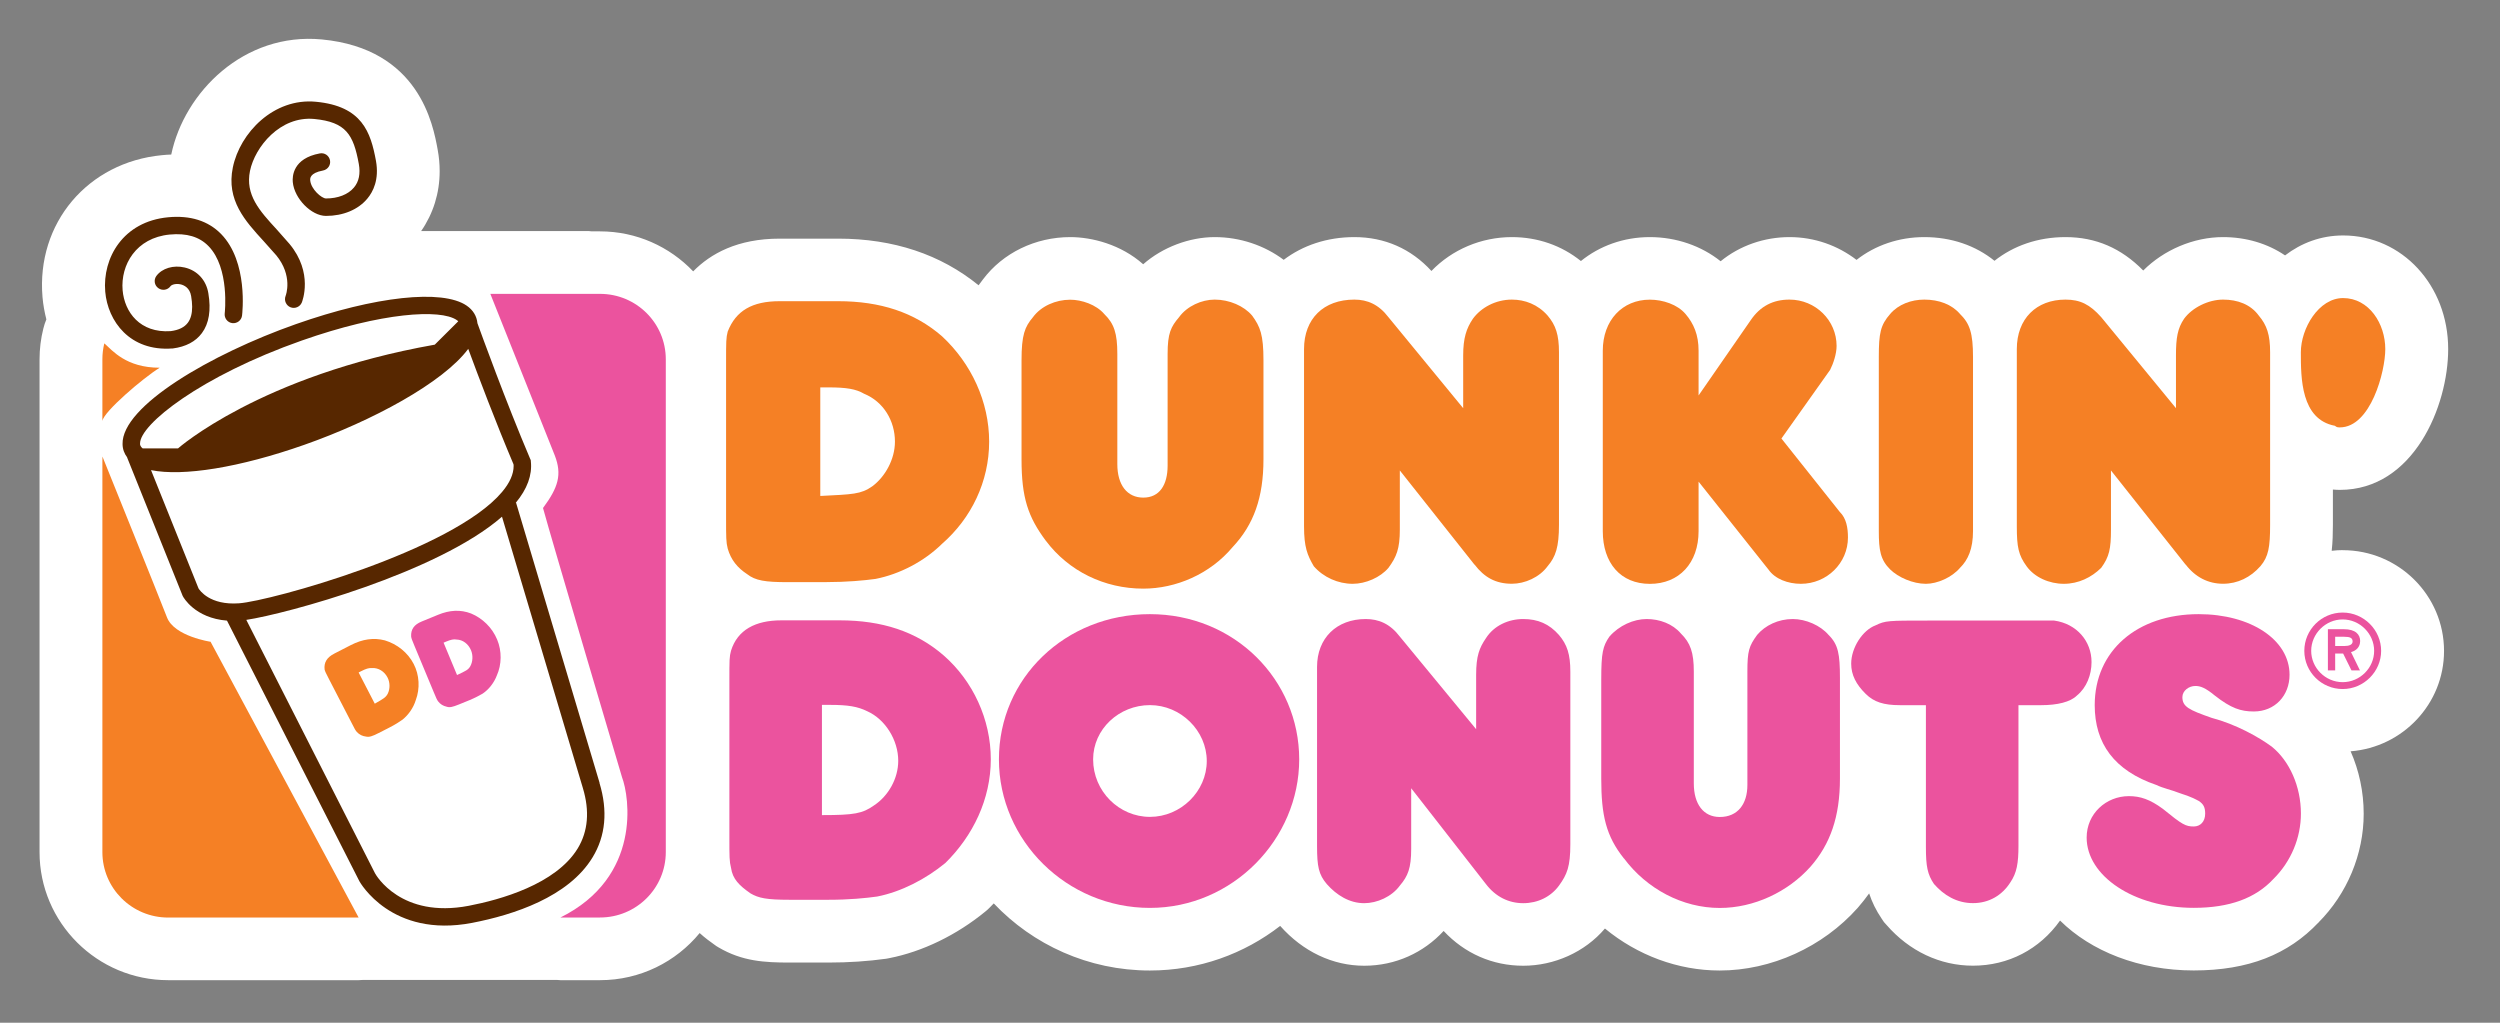 <svg width="44" height="18" viewBox="0 0 44 18" fill="none" xmlns="http://www.w3.org/2000/svg">
<rect x="0" y="0" width="44" height="18" fill="#808080" stroke="none"/>
<g clip-path="url(#clip0_18156_1055)">
<path d="M17.285 4.938C17.29 4.931 17.296 4.925 17.301 4.918C17.313 4.903 17.322 4.888 17.335 4.874L17.285 4.938ZM40.821 16.221C40.815 16.227 40.81 16.231 40.804 16.237C40.798 16.243 40.792 16.251 40.786 16.257L40.821 16.221ZM41.233 9.682C41.167 9.682 41.102 9.686 41.038 9.694C41.055 9.539 41.059 9.386 41.059 9.236V8.616C41.098 8.619 41.139 8.622 41.181 8.622C42.482 8.622 43.088 7.143 43.088 6.144C43.088 5.022 42.276 4.144 41.239 4.144C40.847 4.144 40.501 4.278 40.217 4.495C39.91 4.287 39.533 4.173 39.125 4.173C38.606 4.173 38.082 4.399 37.721 4.761C37.334 4.367 36.885 4.173 36.353 4.173C35.866 4.173 35.436 4.326 35.103 4.59C34.771 4.322 34.345 4.173 33.867 4.173C33.421 4.173 33.002 4.317 32.675 4.574C32.348 4.323 31.94 4.173 31.495 4.173C31.051 4.173 30.619 4.323 30.283 4.598C29.947 4.329 29.504 4.173 29.038 4.173C28.573 4.173 28.152 4.329 27.824 4.594C27.484 4.321 27.064 4.173 26.609 4.173C26.068 4.173 25.556 4.393 25.193 4.769C24.836 4.379 24.371 4.173 23.837 4.173C23.354 4.173 22.927 4.32 22.593 4.573C22.254 4.319 21.824 4.173 21.38 4.173C20.935 4.173 20.461 4.351 20.12 4.651C19.728 4.302 19.217 4.173 18.837 4.173C18.221 4.173 17.65 4.452 17.3 4.918C17.273 4.952 17.248 4.987 17.223 5.021C16.556 4.478 15.726 4.2 14.751 4.2H13.722C12.98 4.2 12.505 4.465 12.2 4.776C11.787 4.343 11.205 4.072 10.559 4.072H10.416C10.4 4.069 10.382 4.067 10.365 4.067H7.412C7.625 3.759 7.738 3.399 7.738 3.013C7.738 2.889 7.727 2.762 7.703 2.634C7.623 2.194 7.379 0.857 5.663 0.694C4.295 0.565 3.243 1.622 3.014 2.72C2.96 2.722 2.907 2.725 2.851 2.731C1.543 2.856 0.638 3.929 0.748 5.228C0.76 5.365 0.784 5.496 0.816 5.621C0.795 5.673 0.776 5.726 0.763 5.782C0.718 5.959 0.696 6.142 0.696 6.326V14.998C0.696 16.24 1.712 17.251 2.96 17.251H6.312C6.337 17.251 6.361 17.249 6.386 17.247H9.806C9.825 17.247 9.843 17.251 9.862 17.251H10.561C11.267 17.251 11.898 16.928 12.314 16.422C12.413 16.512 12.506 16.578 12.572 16.625L12.608 16.651L12.646 16.674C13.063 16.92 13.459 16.941 13.896 16.941H14.582C14.937 16.941 15.278 16.918 15.594 16.874L15.623 16.869L15.653 16.863C16.236 16.749 16.837 16.457 17.342 16.043L17.38 16.011L17.416 15.976C17.441 15.952 17.466 15.926 17.49 15.9C18.178 16.626 19.155 17.081 20.238 17.081C21.102 17.081 21.898 16.787 22.531 16.296C22.932 16.748 23.456 16.997 24.01 16.997C24.564 16.997 25.058 16.765 25.408 16.385C25.777 16.78 26.267 16.997 26.809 16.997C27.351 16.997 27.892 16.76 28.247 16.342C28.818 16.813 29.534 17.081 30.266 17.081C31.173 17.081 32.081 16.669 32.695 15.979L32.702 15.971C32.771 15.891 32.836 15.809 32.897 15.724C32.945 15.87 33.016 16.02 33.12 16.173L33.158 16.229L33.203 16.279C33.605 16.741 34.146 16.996 34.724 16.996C35.347 16.996 35.899 16.707 36.257 16.202C36.801 16.74 37.644 17.08 38.609 17.08C39.575 17.08 40.275 16.796 40.804 16.237C41.31 15.73 41.601 15.033 41.601 14.322C41.601 13.934 41.519 13.56 41.371 13.223C42.289 13.151 43.015 12.387 43.015 11.457C43.015 10.479 42.216 9.683 41.232 9.683L41.233 9.682Z" fill="white"/>
<path d="M1.802 7.411V6.322C1.802 6.226 1.814 6.133 1.836 6.043C1.98 6.17 2.219 6.472 2.811 6.472C2.524 6.647 1.816 7.252 1.802 7.411Z" fill="#F58025"/>
<path d="M1.802 8.098V14.997C1.802 15.633 2.32 16.149 2.96 16.149H6.312L3.706 11.295C3.706 11.295 3.067 11.2 2.939 10.866C2.811 10.532 1.803 8.035 1.803 8.035V8.098H1.802Z" fill="#F58025"/>
<path d="M9.861 16.148H10.56C11.2 16.148 11.718 15.632 11.718 14.996V6.324C11.718 5.687 11.2 5.172 10.56 5.172H8.63L9.765 8.018C9.893 8.352 9.828 8.575 9.557 8.941C9.685 9.418 10.948 13.681 10.948 13.681C11.076 14.015 11.3 15.435 9.862 16.149L9.861 16.148Z" fill="#EB539E"/>
<path d="M10.553 13.78L9.083 8.849L9.076 8.851C9.279 8.607 9.369 8.362 9.343 8.12L9.341 8.097L9.331 8.076C8.904 7.073 8.461 5.85 8.403 5.689C8.391 5.564 8.327 5.457 8.213 5.379C7.785 5.086 6.605 5.213 5.207 5.705C3.716 6.23 2.14 7.147 2.157 7.816C2.158 7.904 2.187 7.983 2.239 8.051H2.237L3.215 10.488L3.219 10.495C3.228 10.513 3.429 10.878 3.995 10.923L6.326 15.511C6.334 15.525 6.886 16.515 8.307 16.243C9.041 16.101 10.005 15.788 10.429 15.09C10.659 14.713 10.7 14.272 10.551 13.78H10.553ZM2.465 7.808C2.457 7.472 3.535 6.619 5.31 5.994C6.723 5.497 7.753 5.435 8.039 5.633C8.05 5.64 8.058 5.647 8.065 5.655C8.004 5.715 7.885 5.833 7.652 6.066C4.58 6.61 3.133 7.892 3.133 7.892H2.511C2.473 7.862 2.464 7.832 2.464 7.808H2.465ZM3.494 10.356C3.487 10.338 2.924 8.934 2.658 8.274C3.219 8.389 4.215 8.23 5.355 7.829C6.551 7.409 7.801 6.734 8.241 6.14C8.413 6.608 8.729 7.443 9.038 8.172C9.038 8.181 9.04 8.19 9.04 8.2C9.04 8.344 8.972 8.498 8.836 8.659C7.966 9.694 4.754 10.579 4.208 10.618C3.691 10.656 3.513 10.387 3.494 10.356ZM10.168 14.932C9.782 15.565 8.801 15.836 8.25 15.942C7.058 16.17 6.617 15.402 6.6 15.369L4.335 10.91C5.036 10.804 7.704 10.082 8.835 9.094L10.258 13.868C10.381 14.274 10.35 14.632 10.168 14.932ZM4.859 4.489C5.16 4.854 5.032 5.196 5.026 5.21C4.996 5.288 5.035 5.377 5.113 5.408C5.191 5.439 5.28 5.401 5.312 5.324C5.32 5.303 5.518 4.804 5.096 4.294L4.869 4.037C4.57 3.712 4.313 3.43 4.4 3.007C4.487 2.588 4.929 2.037 5.532 2.094C6.091 2.148 6.221 2.37 6.315 2.885C6.346 3.056 6.318 3.196 6.229 3.301C6.127 3.423 5.948 3.493 5.738 3.493C5.661 3.493 5.474 3.331 5.46 3.176C5.457 3.144 5.448 3.045 5.685 3.001C5.769 2.985 5.824 2.905 5.808 2.822C5.792 2.738 5.712 2.684 5.629 2.7C5.152 2.788 5.144 3.108 5.153 3.204C5.179 3.494 5.48 3.8 5.737 3.8C6.039 3.8 6.303 3.69 6.464 3.497C6.567 3.375 6.676 3.16 6.617 2.831C6.524 2.326 6.374 1.868 5.56 1.791C4.819 1.72 4.223 2.336 4.098 2.947C3.979 3.523 4.316 3.89 4.641 4.245L4.859 4.49V4.489ZM3.031 6.134C3.031 6.134 3.038 6.134 3.041 6.133C3.27 6.103 3.443 6.012 3.553 5.863C3.679 5.694 3.717 5.457 3.667 5.161C3.629 4.93 3.473 4.76 3.25 4.708C3.052 4.661 2.852 4.722 2.752 4.857C2.702 4.926 2.717 5.022 2.786 5.071C2.855 5.121 2.951 5.106 3.001 5.037C3.02 5.011 3.093 4.985 3.18 5.005C3.238 5.019 3.34 5.064 3.364 5.211C3.375 5.279 3.382 5.342 3.382 5.399C3.382 5.518 3.357 5.612 3.306 5.68C3.246 5.76 3.148 5.809 3.004 5.828C2.464 5.865 2.191 5.493 2.158 5.107C2.121 4.663 2.393 4.185 2.987 4.128C3.285 4.1 3.508 4.166 3.669 4.331C4.046 4.716 3.956 5.509 3.955 5.516C3.945 5.6 4.005 5.677 4.089 5.687C4.173 5.697 4.25 5.637 4.26 5.554C4.265 5.515 4.371 4.609 3.891 4.118C3.663 3.886 3.349 3.787 2.959 3.824C2.166 3.899 1.802 4.539 1.852 5.133C1.897 5.653 2.285 6.188 3.032 6.133L3.031 6.134Z" fill="#572700"/>
<path fill-rule="evenodd" clip-rule="evenodd" d="M6.663 12.902C6.551 12.959 6.5 12.976 6.443 12.964C6.379 12.956 6.326 12.932 6.281 12.883C6.256 12.855 6.243 12.831 6.194 12.734L5.789 11.95C5.731 11.837 5.723 11.821 5.713 11.784C5.699 11.659 5.753 11.569 5.888 11.501L6.174 11.354C6.381 11.248 6.577 11.219 6.775 11.271C6.989 11.336 7.177 11.484 7.281 11.686C7.382 11.88 7.394 12.118 7.318 12.321C7.277 12.455 7.191 12.58 7.084 12.666C7.032 12.703 6.95 12.756 6.855 12.804L6.664 12.902L6.663 12.902ZM6.596 12.385C6.751 12.296 6.791 12.275 6.826 12.206C6.865 12.125 6.867 12.012 6.82 11.923C6.766 11.818 6.66 11.749 6.544 11.758C6.491 11.754 6.44 11.77 6.352 11.815C6.344 11.819 6.328 11.827 6.312 11.836L6.596 12.385Z" fill="#F58025"/>
<path fill-rule="evenodd" clip-rule="evenodd" d="M8.076 12.399C7.965 12.444 7.914 12.456 7.861 12.438C7.799 12.424 7.75 12.395 7.71 12.343C7.688 12.312 7.678 12.287 7.636 12.187L7.297 11.373C7.249 11.256 7.241 11.239 7.236 11.201C7.23 11.076 7.288 10.993 7.423 10.938L7.708 10.821C7.913 10.736 8.104 10.726 8.29 10.797C8.492 10.881 8.663 11.046 8.75 11.257C8.834 11.458 8.831 11.695 8.744 11.889C8.695 12.017 8.605 12.133 8.496 12.207C8.444 12.238 8.36 12.282 8.265 12.322L8.076 12.399V12.399ZM8.045 11.88C8.2 11.807 8.24 11.79 8.277 11.726C8.32 11.65 8.329 11.538 8.29 11.445C8.245 11.336 8.147 11.258 8.035 11.256C7.985 11.246 7.934 11.258 7.847 11.294C7.839 11.298 7.823 11.304 7.807 11.311L8.044 11.881L8.045 11.88Z" fill="#EB539E"/>
<path fill-rule="evenodd" clip-rule="evenodd" d="M41.095 7.494C40.495 7.382 40.495 6.651 40.495 6.201C40.495 5.78 40.809 5.246 41.238 5.246C41.695 5.246 41.981 5.696 41.981 6.145C41.981 6.539 41.724 7.522 41.181 7.522C41.152 7.522 41.124 7.522 41.095 7.494Z" fill="#F58025"/>
<path fill-rule="evenodd" clip-rule="evenodd" d="M13.865 10.246C13.465 10.246 13.294 10.218 13.151 10.106C12.979 9.994 12.865 9.854 12.808 9.656C12.779 9.543 12.779 9.46 12.779 9.122V6.397C12.779 6.003 12.779 5.948 12.808 5.835C12.951 5.47 13.236 5.301 13.722 5.301H14.751C15.494 5.301 16.094 5.497 16.58 5.919C17.095 6.397 17.409 7.071 17.409 7.773C17.409 8.475 17.095 9.122 16.58 9.571C16.266 9.88 15.837 10.105 15.409 10.189C15.208 10.217 14.894 10.245 14.551 10.245H13.865V10.246ZM14.437 8.729C15.008 8.7 15.151 8.7 15.351 8.56C15.58 8.391 15.751 8.082 15.751 7.773C15.751 7.408 15.551 7.07 15.208 6.93C15.066 6.846 14.894 6.818 14.58 6.818H14.437V8.729Z" fill="#F58025"/>
<path fill-rule="evenodd" clip-rule="evenodd" d="M18.407 9.518C18.093 9.097 17.979 8.759 17.979 8.085V6.343C17.979 5.894 18.036 5.753 18.179 5.584C18.322 5.388 18.579 5.275 18.836 5.275C19.036 5.275 19.293 5.36 19.436 5.528C19.608 5.696 19.665 5.865 19.665 6.23V8.169C19.665 8.534 19.836 8.758 20.122 8.758C20.408 8.758 20.55 8.534 20.55 8.196V6.229C20.55 5.864 20.608 5.751 20.751 5.583C20.893 5.386 21.151 5.273 21.379 5.273C21.637 5.273 21.894 5.385 22.037 5.554C22.18 5.75 22.237 5.891 22.237 6.341V8.083C22.237 8.758 22.065 9.235 21.694 9.629C21.294 10.107 20.693 10.36 20.122 10.36C19.436 10.36 18.807 10.051 18.407 9.517V9.518Z" fill="#F58025"/>
<path fill-rule="evenodd" clip-rule="evenodd" d="M25.951 9.938L24.637 8.28V9.32C24.637 9.657 24.58 9.798 24.437 9.994C24.294 10.163 24.037 10.275 23.808 10.275C23.551 10.275 23.294 10.162 23.123 9.966C23.008 9.769 22.951 9.628 22.951 9.263V6.144C22.951 5.61 23.294 5.273 23.837 5.273C24.066 5.273 24.266 5.358 24.437 5.583L25.752 7.184V6.257C25.752 5.948 25.809 5.779 25.923 5.61C26.066 5.414 26.323 5.273 26.609 5.273C26.838 5.273 27.066 5.358 27.238 5.554C27.381 5.723 27.438 5.891 27.438 6.2V9.235C27.438 9.628 27.381 9.797 27.238 9.965C27.095 10.161 26.838 10.274 26.609 10.274C26.323 10.274 26.123 10.161 25.952 9.936L25.951 9.938Z" fill="#F58025"/>
<path fill-rule="evenodd" clip-rule="evenodd" d="M31.124 10.023L29.895 8.477V9.348C29.895 9.911 29.552 10.276 29.038 10.276C28.523 10.276 28.209 9.91 28.209 9.348V6.173C28.209 5.639 28.552 5.274 29.038 5.274C29.266 5.274 29.524 5.359 29.666 5.527C29.809 5.695 29.895 5.892 29.895 6.172V6.96L30.81 5.639C30.981 5.385 31.21 5.273 31.495 5.273C31.953 5.273 32.324 5.639 32.324 6.088C32.324 6.228 32.267 6.397 32.21 6.51L31.353 7.718L32.381 9.011C32.496 9.123 32.524 9.291 32.524 9.46C32.524 9.91 32.153 10.275 31.695 10.275C31.467 10.275 31.238 10.19 31.124 10.022V10.023Z" fill="#F58025"/>
<path fill-rule="evenodd" clip-rule="evenodd" d="M33.267 10.022C33.096 9.853 33.067 9.685 33.067 9.347V6.284C33.067 5.863 33.096 5.722 33.267 5.526C33.41 5.357 33.639 5.273 33.868 5.273C34.125 5.273 34.353 5.358 34.496 5.526C34.668 5.694 34.725 5.863 34.725 6.284V9.347C34.725 9.657 34.639 9.854 34.496 9.994C34.353 10.163 34.096 10.275 33.896 10.275C33.667 10.275 33.41 10.162 33.267 10.022Z" fill="#F58025"/>
<path fill-rule="evenodd" clip-rule="evenodd" d="M38.467 9.938L37.153 8.28V9.32C37.153 9.657 37.124 9.798 36.981 9.994C36.81 10.163 36.581 10.275 36.324 10.275C36.067 10.275 35.809 10.162 35.668 9.966C35.525 9.769 35.496 9.628 35.496 9.263V6.144C35.496 5.61 35.839 5.273 36.353 5.273C36.611 5.273 36.782 5.358 36.982 5.583L38.297 7.184V6.257C38.297 5.948 38.325 5.779 38.44 5.61C38.583 5.414 38.868 5.273 39.126 5.273C39.383 5.273 39.611 5.358 39.754 5.554C39.897 5.723 39.954 5.891 39.954 6.2V9.235C39.954 9.628 39.926 9.797 39.783 9.965C39.611 10.161 39.383 10.274 39.126 10.274C38.868 10.274 38.64 10.161 38.468 9.936L38.467 9.938Z" fill="#F58025"/>
<path fill-rule="evenodd" clip-rule="evenodd" d="M13.894 15.836C13.494 15.836 13.351 15.807 13.208 15.723C13.008 15.583 12.894 15.47 12.866 15.274C12.837 15.162 12.837 15.077 12.837 14.74V12.014C12.837 11.593 12.837 11.565 12.866 11.452C12.98 11.087 13.294 10.918 13.751 10.918H14.78C15.523 10.918 16.123 11.114 16.609 11.536C17.124 11.986 17.438 12.66 17.438 13.363C17.438 14.065 17.124 14.711 16.638 15.189C16.295 15.47 15.866 15.695 15.438 15.779C15.238 15.807 14.952 15.836 14.58 15.836H13.894ZM14.466 14.346C15.037 14.346 15.18 14.318 15.38 14.177C15.638 14.008 15.809 13.699 15.809 13.39C15.809 13.025 15.58 12.66 15.266 12.519C15.095 12.434 14.923 12.406 14.609 12.406H14.466V14.345V14.346Z" fill="#EB539E"/>
<path fill-rule="evenodd" clip-rule="evenodd" d="M17.581 13.365C17.581 11.932 18.753 10.809 20.238 10.809C21.723 10.809 22.866 11.961 22.866 13.365C22.866 14.77 21.695 15.979 20.238 15.979C18.781 15.979 17.581 14.798 17.581 13.365ZM19.239 13.365C19.239 13.927 19.696 14.377 20.239 14.377C20.782 14.377 21.239 13.928 21.239 13.394C21.239 12.86 20.782 12.41 20.239 12.41C19.696 12.41 19.239 12.832 19.239 13.365Z" fill="#EB539E"/>
<path fill-rule="evenodd" clip-rule="evenodd" d="M26.152 15.559L24.837 13.873V14.941C24.837 15.278 24.78 15.419 24.637 15.587C24.494 15.783 24.237 15.896 24.009 15.896C23.751 15.896 23.523 15.755 23.351 15.559C23.208 15.39 23.18 15.25 23.18 14.885V11.738C23.18 11.232 23.523 10.895 24.037 10.895C24.266 10.895 24.466 10.979 24.637 11.204L25.98 12.834V11.879C25.98 11.541 26.038 11.401 26.152 11.233C26.295 11.008 26.552 10.895 26.809 10.895C27.066 10.895 27.266 10.98 27.438 11.176C27.581 11.345 27.638 11.514 27.638 11.822V14.857C27.638 15.25 27.581 15.39 27.438 15.587C27.295 15.783 27.066 15.896 26.809 15.896C26.552 15.896 26.323 15.783 26.152 15.559Z" fill="#EB539E"/>
<path fill-rule="evenodd" clip-rule="evenodd" d="M28.582 15.11C28.267 14.716 28.182 14.351 28.182 13.705V11.963C28.182 11.485 28.21 11.373 28.325 11.205C28.496 11.008 28.753 10.895 28.982 10.895C29.21 10.895 29.439 10.98 29.582 11.148C29.753 11.316 29.811 11.485 29.811 11.822V13.789C29.811 14.154 29.982 14.379 30.268 14.379C30.582 14.379 30.754 14.154 30.754 13.816V11.821C30.754 11.456 30.782 11.372 30.925 11.175C31.068 11.006 31.297 10.895 31.554 10.895C31.782 10.895 32.04 11.007 32.183 11.175C32.354 11.344 32.383 11.513 32.383 11.934V13.704C32.383 14.379 32.211 14.857 31.868 15.25C31.468 15.7 30.868 15.98 30.268 15.98C29.611 15.98 28.982 15.644 28.583 15.109L28.582 15.11Z" fill="#EB539E"/>
<path fill-rule="evenodd" clip-rule="evenodd" d="M34.038 15.558C33.924 15.389 33.896 15.249 33.896 14.911V12.411H33.438C33.153 12.411 32.981 12.355 32.838 12.214C32.667 12.046 32.581 11.878 32.581 11.681C32.581 11.4 32.781 11.091 33.01 11.006C33.181 10.922 33.238 10.922 33.924 10.922H36.153C36.553 10.978 36.811 11.287 36.811 11.652C36.811 11.877 36.725 12.102 36.553 12.242C36.439 12.355 36.211 12.411 35.925 12.411H35.525V14.884C35.525 15.193 35.496 15.362 35.382 15.53C35.239 15.755 35.01 15.895 34.724 15.895C34.439 15.895 34.21 15.755 34.038 15.558Z" fill="#EB539E"/>
<path fill-rule="evenodd" clip-rule="evenodd" d="M36.725 14.742C36.725 14.32 37.068 14.012 37.468 14.012C37.668 14.012 37.839 14.068 38.068 14.237C38.411 14.517 38.468 14.546 38.611 14.546C38.725 14.546 38.811 14.461 38.811 14.321C38.811 14.209 38.782 14.152 38.697 14.096C38.639 14.068 38.611 14.04 38.354 13.956C38.211 13.9 38.068 13.872 37.953 13.816C37.21 13.562 36.867 13.085 36.867 12.41C36.867 11.455 37.611 10.809 38.697 10.809C39.611 10.809 40.296 11.258 40.296 11.876C40.296 12.242 40.039 12.522 39.667 12.522C39.439 12.522 39.267 12.466 38.981 12.242C38.81 12.101 38.724 12.073 38.638 12.073C38.524 12.073 38.41 12.157 38.41 12.269C38.41 12.438 38.524 12.494 38.924 12.634C39.353 12.747 39.753 12.972 39.982 13.14C40.296 13.393 40.496 13.842 40.496 14.319C40.496 14.741 40.325 15.162 40.01 15.472C39.696 15.809 39.239 15.978 38.611 15.978C37.553 15.978 36.725 15.415 36.725 14.741V14.742Z" fill="#EB539E"/>
<path d="M41.539 11.286C41.539 11.164 41.456 11.074 41.251 11.074H40.971V11.799H41.099V11.502H41.239L41.386 11.799H41.535L41.378 11.477C41.471 11.453 41.538 11.384 41.538 11.286H41.539ZM41.257 11.37H41.099V11.207H41.257C41.36 11.207 41.406 11.227 41.406 11.29C41.406 11.348 41.343 11.37 41.257 11.37V11.37Z" fill="#EB539E"/>
<path d="M41.231 10.781C40.859 10.781 40.556 11.083 40.556 11.455C40.556 11.826 40.859 12.127 41.231 12.127C41.604 12.127 41.908 11.819 41.908 11.455C41.908 11.09 41.605 10.781 41.231 10.781ZM41.231 12.006C40.927 12.006 40.677 11.755 40.677 11.455C40.677 11.155 40.928 10.902 41.231 10.902C41.535 10.902 41.785 11.155 41.785 11.455C41.785 11.755 41.535 12.006 41.231 12.006Z" fill="#EB539E"/>
</g>
<defs>
<clipPath id="clip0_18156_1055">
<rect width="42.392" height="16.566" fill="white" transform="translate(0.696 0.684)"/>
</clipPath>
</defs>
</svg>
